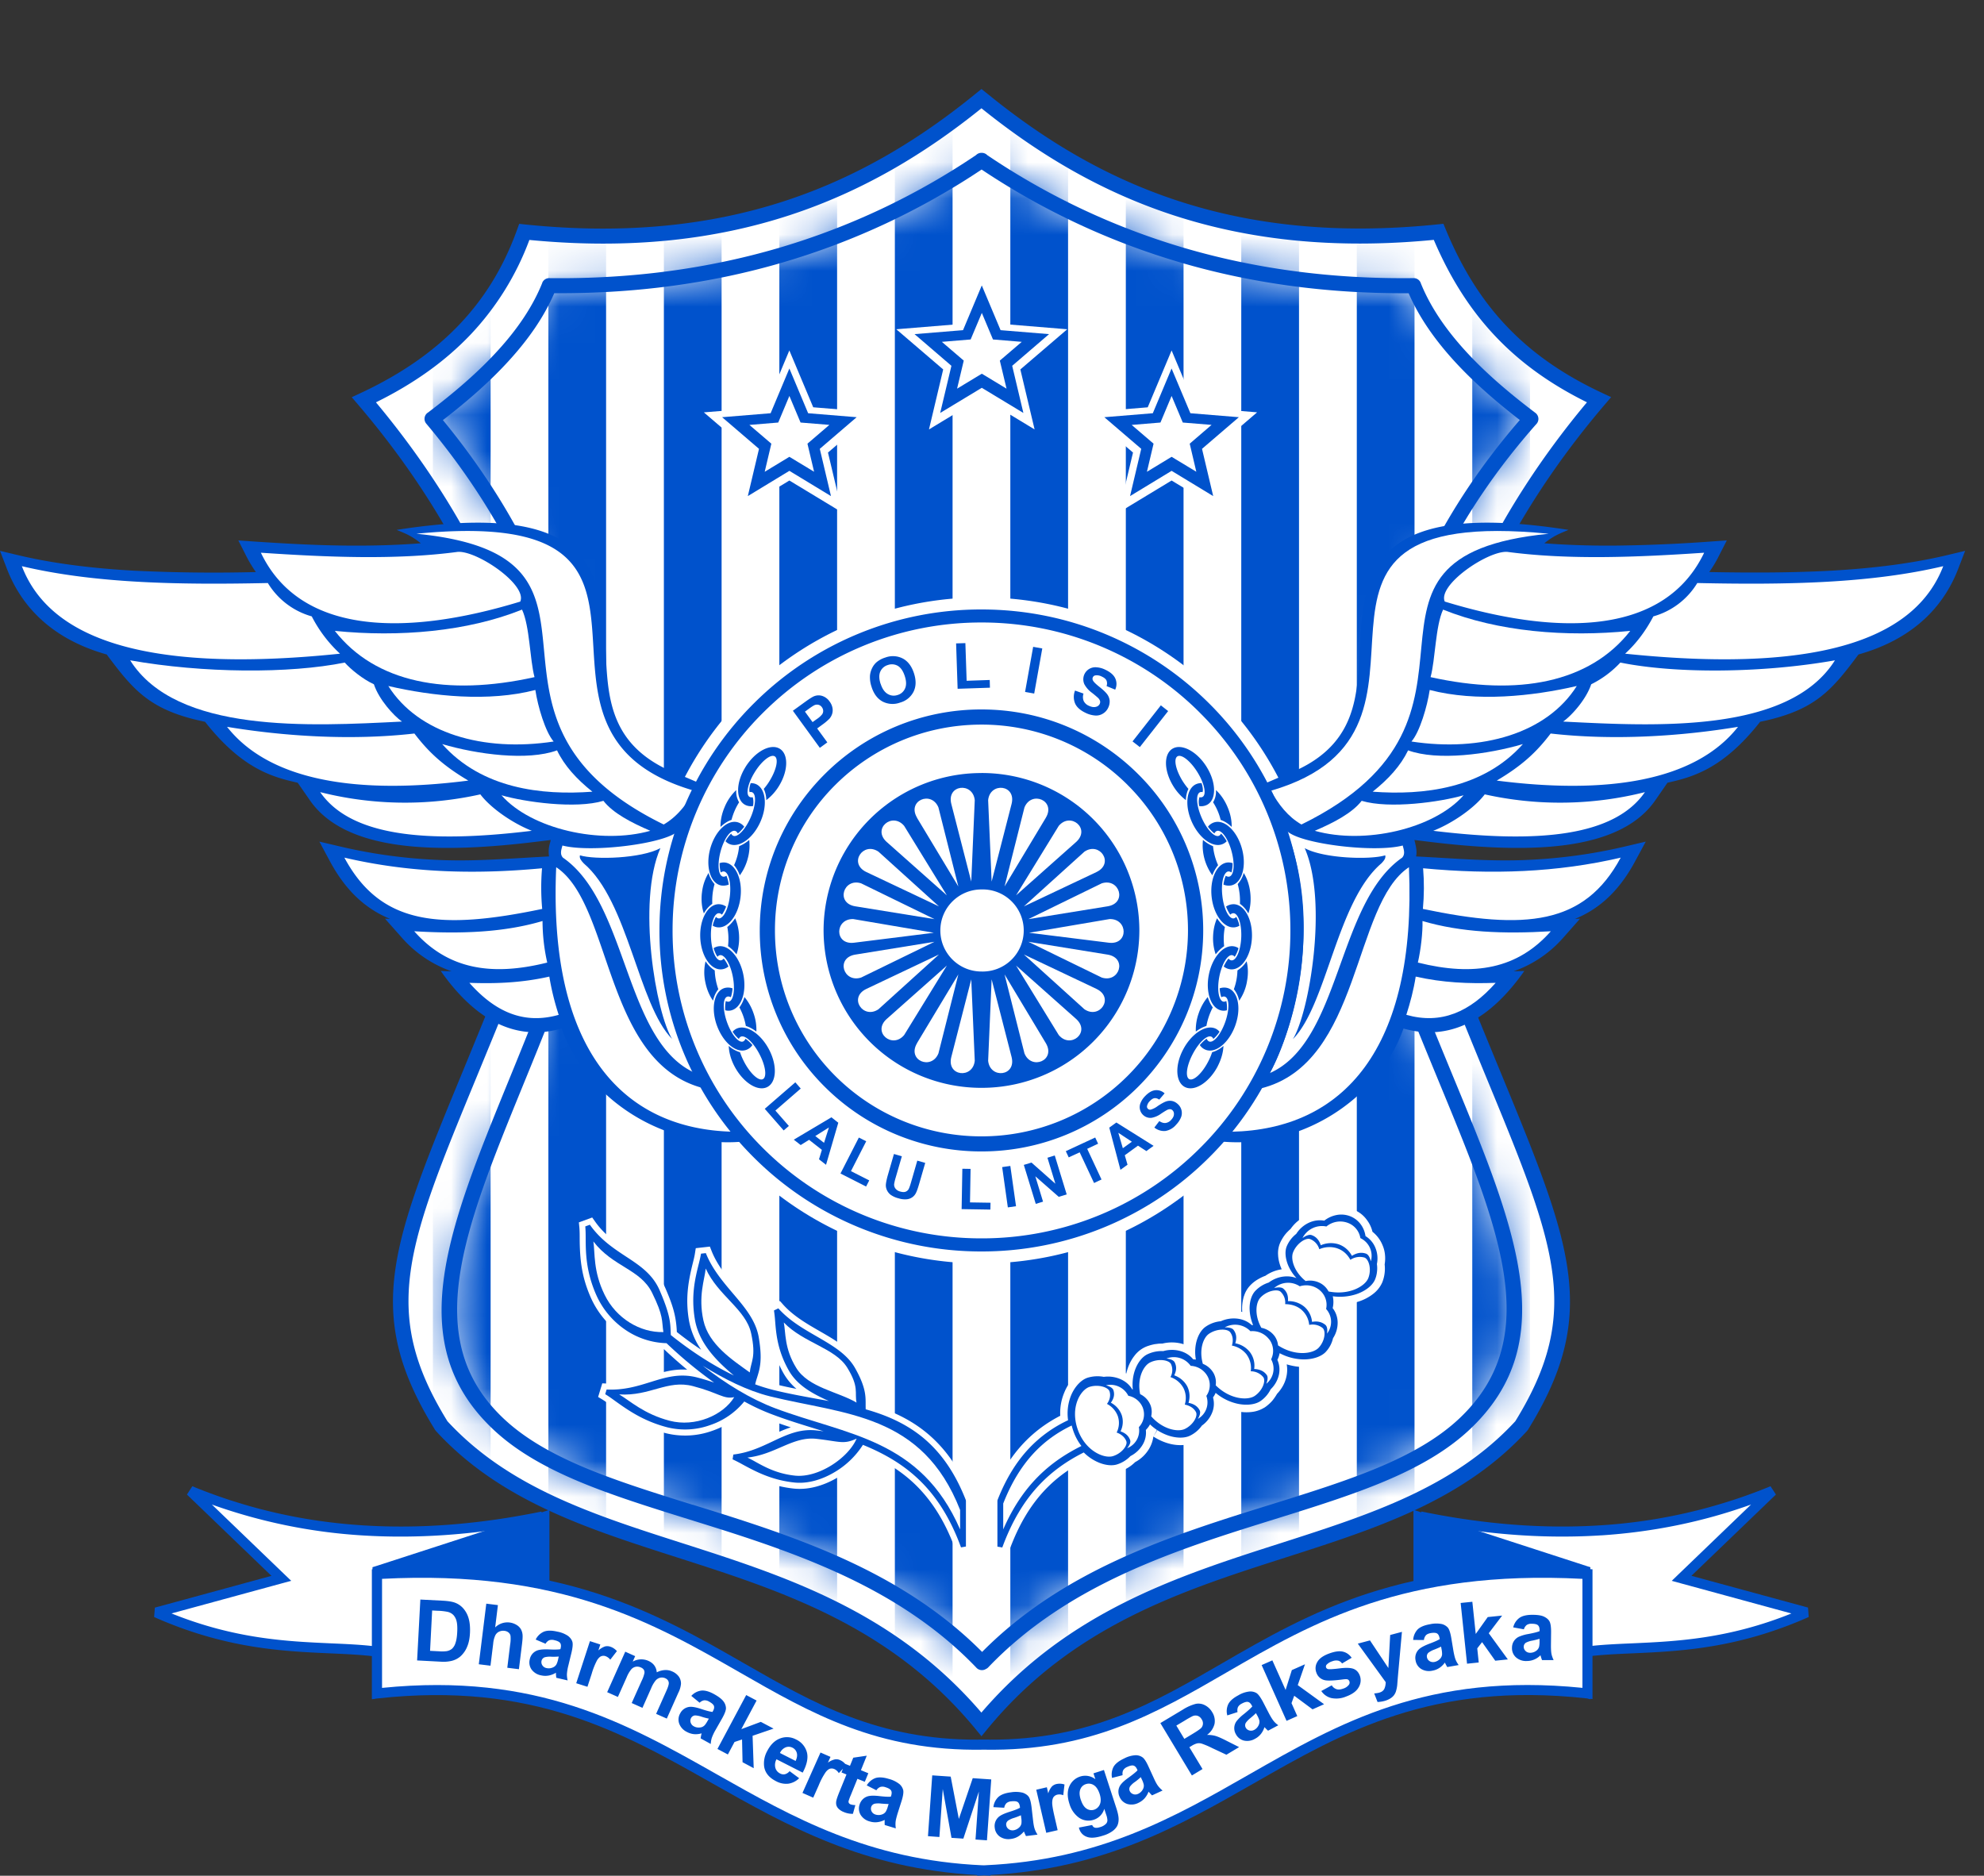 <svg xmlns="http://www.w3.org/2000/svg" width="55" height="52" fill="none" class="icon"><rect width="100%" height="100%" fill="#333333" stroke="none"/><g clip-path="url(#a)"><path fill="#fff" fill-rule="evenodd" d="M27.208 2.734c3.138 2.564 6.964 4.284 12.673 3.694.882 2.135 2.198 3.605 4.447 4.654-2.365 2.77-4.366 6.344-4.724 10.281-.06.672-.987 1.354-.947 2.044.03.497 1.002.998 1.09 1.502.16.923.423 1.856.801 2.796 2.56 6.364 3.83 8.273 1.631 11.822-3.767 4.1-10.536 2.88-14.97 8.274-4.434-5.394-11.203-4.174-14.971-8.274-2.198-3.549-.93-5.459 1.63-11.822.393-.977.66-1.947.82-2.903.106-.636 2.066-.502 2.08-1.124.008-.372-1.902-1.505-1.923-1.872-.241-4.111-2.303-7.852-4.756-10.724 2.312-1.079 3.703-2.59 4.446-4.654 5.709.59 9.535-1.13 12.674-3.694h-.001Z" clip-rule="evenodd"></path><path fill="#0052CC" d="M27.34 2.572c1.55 1.266 3.27 2.325 5.305 2.992 2.037.668 4.391.947 7.214.656l.155-.016.06.145c.432 1.043.967 1.925 1.67 2.67.702.747 1.571 1.361 2.672 1.875l.248.116-.178.208c-1.252 1.467-2.403 3.163-3.254 5.017-.74 1.61-1.256 3.341-1.42 5.149-.034.37-.268.708-.503 1.05-.229.333-.46.667-.442.963.01.174.244.402.48.632.275.267.552.535.606.847.08.458.186.921.32 1.388.131.455.287.911.47 1.367.304.756.58 1.424.835 2.043 2 4.855 2.778 6.738.779 9.965l-.025.032c-1.772 1.93-4.169 2.698-6.682 3.504-2.886.924-5.928 1.9-8.28 4.762l-.162.197-.162-.197c-2.353-2.863-5.395-3.838-8.28-4.762-2.513-.806-4.91-1.574-6.682-3.504l-.024-.032c-1.999-3.227-1.223-5.11.78-9.965.254-.619.53-1.287.835-2.043a13.857 13.857 0 0 0 .807-2.86c.075-.453.655-.595 1.224-.735.429-.105.849-.208.852-.36.002-.085-.45-.44-.899-.791-.506-.398-1.007-.79-1.023-1.065-.11-1.88-.608-3.683-1.352-5.36-.862-1.945-2.053-3.715-3.355-5.24l-.178-.208.248-.116c1.13-.528 2.036-1.16 2.748-1.913.71-.75 1.23-1.619 1.59-2.623l.056-.155.163.018c2.822.29 5.177.012 7.213-.656 2.036-.668 3.756-1.726 5.306-2.992l.133-.108.133.108v-.003Zm5.174 3.39c-2.03-.665-3.753-1.709-5.306-2.96-1.554 1.251-3.277 2.294-5.306 2.96-2.05.673-4.411.962-7.227.69a7.73 7.73 0 0 1-1.623 2.616c-.695.734-1.562 1.359-2.63 1.886 1.258 1.508 2.406 3.24 3.245 5.134.763 1.719 1.273 3.57 1.386 5.507.005.084.432.42.864.758.53.415 1.065.835 1.059 1.129-.012.473-.586.614-1.171.757-.437.107-.882.215-.912.396a13.858 13.858 0 0 1-.832 2.948c-.29.721-.575 1.41-.837 2.048-1.94 4.704-2.694 6.534-.82 9.57 1.695 1.836 4.035 2.587 6.488 3.373 2.877.922 5.908 1.895 8.314 4.704 2.407-2.808 5.436-3.782 8.315-4.703 2.452-.787 4.792-1.538 6.486-3.374 1.874-3.037 1.121-4.866-.82-9.57-.262-.637-.545-1.326-.835-2.048a14.19 14.19 0 0 1-.814-2.838c-.031-.178-.259-.4-.484-.619-.294-.285-.587-.57-.607-.906-.027-.438.246-.832.517-1.224.203-.297.407-.59.43-.851.17-1.857.698-3.633 1.456-5.284.83-1.805 1.933-3.461 3.143-4.908-1.036-.512-1.871-1.12-2.556-1.849-.705-.75-1.25-1.626-1.69-2.654-2.82.273-5.183-.016-7.234-.688Z"></path><path fill="#fff" fill-rule="evenodd" d="m27.245 46.077-.023.014c-4.026-4.211-10.594-3.948-13.416-6.625-2.822-2.678-.64-6.437 1.334-11.539 1.976-5.101 1.213-11.117-3.162-16.316 1.527-1.15 2.71-2.346 3.249-3.693 4.6.057 8.566-1.164 11.982-3.467v-.005l.004.003.003-.003v.005c3.415 2.304 7.374 3.524 11.974 3.467.538 1.347 1.722 2.544 3.249 3.693-4.508 5.088-5.234 11.097-3.163 16.316 2.07 5.22 4.157 8.86 1.334 11.539-2.821 2.677-9.339 2.4-13.364 6.61h-.001Z" clip-rule="evenodd"></path><mask id="b" width="32" height="43" x="11" y="4" maskUnits="userSpaceOnUse" style="mask-type:luminance;"><path fill="#fff" d="m27.245 46.077-.023.014c-4.026-4.211-10.594-3.948-13.416-6.625-2.822-2.678-.64-6.437 1.334-11.539 1.976-5.101 1.213-11.117-3.162-16.316 1.527-1.15 2.71-2.346 3.249-3.693 4.6.057 8.566-1.164 11.982-3.467v-.005l.004.003.003-.003v.005c3.415 2.304 7.374 3.524 11.974 3.467.538 1.347 1.722 2.544 3.249 3.693-4.508 5.088-5.234 11.097-3.163 16.316 2.07 5.22 4.157 8.86 1.334 11.539-2.821 2.677-9.339 2.4-13.364 6.61h-.001Z"></path></mask><g fill="#0052CC" fill-rule="evenodd" clip-rule="evenodd" mask="url(#b)"><path d="M16.803 0h-1.601v50.536h1.6V0ZM20.004 0h-1.6v50.536h1.6V0ZM23.206 0h-1.601v50.536h1.601V0ZM26.407 0h-1.6v50.536h1.6V0ZM29.61 0h-1.602v50.536h1.601V0ZM32.81 0h-1.6v50.536h1.6V0ZM36.011 0H34.41v50.536h1.601V0ZM39.213 0h-1.6v50.536h1.6V0ZM42.415 0h-1.601v50.536h1.601V0ZM13.601 0H12v50.536h1.601V0Z"></path></g><path fill="#0052CC" d="m27.345 46.261-.015.009a.21.21 0 0 1-.27-.044c-2.223-2.32-5.254-3.263-7.977-4.11-2.171-.676-4.15-1.292-5.422-2.5-2.525-2.397-1.239-5.546.447-9.677.278-.68.566-1.39.837-2.087a14.922 14.922 0 0 0 .74-8.273c-.516-2.67-1.774-5.345-3.867-7.833a.208.208 0 0 1 .025-.294c.007-.005.012-.01.019-.013.75-.567 1.416-1.142 1.956-1.74.538-.592.955-1.209 1.215-1.857l.194.077-.196-.078a.21.21 0 0 1 .217-.13c2.27.026 4.385-.263 6.355-.842a19.668 19.668 0 0 0 5.455-2.57.21.21 0 0 1 .151-.062h.006c.055 0 .111.02.152.063a19.654 19.654 0 0 0 5.45 2.57c1.974.58 4.093.868 6.37.84a.207.207 0 0 1 .203.149c.26.642.676 1.252 1.208 1.84.542.6 1.211 1.178 1.966 1.747a.209.209 0 0 1 .019.318c-2.147 2.426-3.421 5.062-3.936 7.718-.551 2.842-.231 5.71.824 8.37.282.71.542 1.337.79 1.94 1.767 4.276 3.055 7.396.494 9.826-1.273 1.207-3.241 1.82-5.4 2.493-2.713.845-5.734 1.786-7.958 4.112a.23.23 0 0 1-.052.04v-.002Zm-8.137-4.545c2.716.845 5.736 1.785 8.018 4.08 2.283-2.305 5.293-3.242 8.003-4.086 2.11-.657 4.035-1.256 5.236-2.395 2.355-2.235 1.112-5.241-.592-9.364-.264-.642-.54-1.31-.793-1.946-1.083-2.732-1.411-5.68-.846-8.601.518-2.671 1.783-5.319 3.898-7.76-.699-.54-1.323-1.09-1.844-1.665-.534-.59-.957-1.202-1.238-1.85-2.267.014-4.382-.279-6.351-.859a20.088 20.088 0 0 1-5.487-2.57 20.092 20.092 0 0 1-5.492 2.57c-1.971.58-4.086.873-6.355.858-.28.649-.704 1.262-1.238 1.85-.521.577-1.148 1.129-1.849 1.668 2.058 2.498 3.3 5.178 3.82 7.855a15.337 15.337 0 0 1-.763 8.502c-.29.75-.57 1.434-.84 2.094-1.624 3.981-2.863 7.018-.545 9.219 1.2 1.14 3.135 1.741 5.257 2.402v-.002ZM39.39 7.858a.162.162 0 0 1 .009.057l-.009-.057Z"></path><path fill="#fff" d="m31.683 39.41.01-.014a.192.192 0 0 1 .036-.053.211.211 0 0 1 .298-.006l-.147.15.147-.15a1.168 1.168 0 0 0 .436.267.85.85 0 0 0 .256.044.429.429 0 0 0 .175-.031c.02-.01.041-.02.061-.034.005-.004.009-.008.014-.01l.116.175-.115-.175a.713.713 0 0 0 .168-.16.233.233 0 0 1 .059-.062.611.611 0 0 0 .21-.258c.019-.049.031-.1.035-.15a.418.418 0 0 0-.013-.137.21.21 0 0 1 .028-.185c.007-.008.011-.016.018-.026l.005-.008a.714.714 0 0 1 .013-.021l.003-.01h.001v-.003h.001l.004-.01.003-.003a.21.21 0 0 1 .33-.087l-.135.16.135-.159c.084.07.17.125.255.166.093.046.186.076.275.095.1.02.194.023.278.013a.431.431 0 0 0 .168-.05l.011-.008a.748.748 0 0 0 .13-.114.953.953 0 0 0 .048-.063.365.365 0 0 0 .032-.057.216.216 0 0 1 .049-.07l.146.149-.145-.15a.648.648 0 0 0 .108-.141.519.519 0 0 0 .067-.304.446.446 0 0 0-.032-.123.209.209 0 0 1-.002-.19l.015-.03c0-.005.004-.01.004-.016l.008.003-.007-.003a.381.381 0 0 0 .012-.035l.003-.012.003-.01.003-.01.004-.016a.21.21 0 0 1 .305-.149 1.224 1.224 0 0 0 .548.148.93.93 0 0 0 .3-.04.413.413 0 0 0 .178-.099.83.83 0 0 0 .052-.064c.015-.02.028-.043.042-.067l.008-.016a.517.517 0 0 0 .028-.062l.019-.06a.214.214 0 0 1 .03-.083h.002a.642.642 0 0 0 .073-.16.527.527 0 0 0-.006-.308.394.394 0 0 0-.057-.11.212.212 0 0 1-.05-.188h.001a.833.833 0 0 0 .011-.075c.003-.023.003-.043.003-.064l-.002-.012h.007-.007c0-.01 0-.02-.002-.03l-.003-.011c-.002-.011-.003-.024-.007-.036a.21.21 0 0 1 .231-.261c.102.013.199.015.29.006.097-.007.187-.027.27-.055a.91.91 0 0 0 .266-.139.393.393 0 0 0 .153-.226.56.56 0 0 0 .015-.084.627.627 0 0 0 0-.14.189.189 0 0 1-.001-.089.56.56 0 0 0-.03-.335.476.476 0 0 0-.175-.213.212.212 0 0 1-.113-.157l.208-.03-.208.03a.533.533 0 0 0-.095-.233.439.439 0 0 0-.207-.156.466.466 0 0 0-.264-.02.592.592 0 0 0-.227.104.21.21 0 0 1-.18.052.498.498 0 0 0-.301.04.614.614 0 0 0-.258.226.228.228 0 0 1-.053.06l-.129-.166.128.165a.567.567 0 0 0-.113.114c-.015.019-.028.04-.042.06l-.005.011c-.012.019-.022.04-.032.062l-.005.012a.35.35 0 0 0-.017.142l.002.008a.7.7 0 0 0 .055.22.967.967 0 0 0 .182.281c.059.057.081.145.05.227a.211.211 0 0 1-.272.119.453.453 0 0 0-.111-.03.598.598 0 0 0-.297.036.687.687 0 0 0-.147.078.207.207 0 0 1-.076.043.672.672 0 0 0-.291.186.345.345 0 0 0-.057.105c0 .004-.002.008-.004.014a.684.684 0 0 0-.031.209.994.994 0 0 0 .076.373.21.21 0 0 1-.174.3h-.006l-.008.001h-.011a.206.206 0 0 1-.168-.053l.125-.134-.124.133a.46.46 0 0 0-.121-.08.602.602 0 0 0-.33-.041.63.63 0 0 0-.167.048.216.216 0 0 1-.078.022l-.019-.209.019.208a.695.695 0 0 0-.319.114.35.35 0 0 0-.097.112.839.839 0 0 0-.102.39.991.991 0 0 0 .012.194.21.21 0 0 1-.233.254h.001l-.027-.004h-.019a.209.209 0 0 1-.163-.08.452.452 0 0 0-.108-.096.55.55 0 0 0-.32-.09.684.684 0 0 0-.175.024.212.212 0 0 1-.078.01.618.618 0 0 0-.155.009l-.011.003-.038-.206.038.205a.673.673 0 0 0-.167.055.393.393 0 0 0-.127.11.722.722 0 0 0-.113.215 1.001 1.001 0 0 0-.053.428.21.21 0 0 1-.248.242.21.21 0 0 1-.156-.105.437.437 0 0 0-.09-.11.554.554 0 0 0-.29-.13l-.011-.003a.652.652 0 0 0-.172-.003.22.22 0 0 1-.085 0 .555.555 0 0 0-.08-.013l-.072-.002h-.013l-.009-.208.008.208a.538.538 0 0 0-.089.01.583.583 0 0 0-.072.016l-.012.004a.426.426 0 0 0-.17.116.814.814 0 0 0-.16.249 1.007 1.007 0 0 0-.072.28 1.2 1.2 0 0 0 0 .291.21.21 0 0 1-.116.233l-.09-.19.09.19a3.316 3.316 0 0 0-1.467 1.322c-.136.219-.26.469-.373.752v.554c.063-.128.129-.25.198-.365.175-.294.366-.549.57-.771.199-.215.411-.4.634-.56.212-.154.438-.288.671-.405a.214.214 0 0 1 .261.028c.05.052.104.096.158.132l.014.009c.064.043.126.075.187.099.07.029.14.045.203.051a.38.38 0 0 0 .228-.04.885.885 0 0 0 .078-.043l.068-.048.05-.045a.203.203 0 0 1 .065-.052l.096.186-.096-.185a.62.62 0 0 0 .249-.227l.005-.011a.448.448 0 0 0 .061-.27.216.216 0 0 1 .056-.176l.004.004-.003-.004.018-.019.008-.01.027-.033.012-.018.004-.008-.004.005Zm.29.417a.897.897 0 0 1-.11.324.997.997 0 0 1-.396.384 1.049 1.049 0 0 1-.442.263.788.788 0 0 1-.31.026c-.1-.01-.21-.035-.319-.078a1.453 1.453 0 0 1-.263-.14l.116-.172-.117.173a1.828 1.828 0 0 1-.12-.088 4.464 4.464 0 0 0-.504.315c-.2.144-.39.31-.57.504-.185.2-.359.431-.518.7-.161.27-.306.58-.436.932l-.197-.07.198.071a.211.211 0 0 1-.242.133l-.127-.022a.208.208 0 0 1-.174-.21v-1.264c0-.017.002-.035.007-.052l.002-.011a.192.192 0 0 1 .016-.05c.123-.31.26-.585.41-.83.154-.25.321-.467.499-.656.173-.183.356-.34.549-.477.15-.106.306-.2.467-.283a1.469 1.469 0 0 1 .116-.654c.061-.15.146-.275.24-.373a.853.853 0 0 1 .348-.23l.017-.004a1.07 1.07 0 0 1 .263-.042c.006-.002.012-.002.018-.002a1.18 1.18 0 0 1 .215.015 1.145 1.145 0 0 1 .282.008c.094.015.185.042.27.08l.061.032c.013-.056.029-.11.046-.16.045-.128.108-.241.18-.332a.782.782 0 0 1 .407-.283c.044-.015.09-.026.137-.036l.012-.003.121-.015c.034-.002.066-.002.098-.002a1.096 1.096 0 0 1 .56.009.982.982 0 0 1 .151.057 1.114 1.114 0 0 1 .153-.464.773.773 0 0 1 .346-.313 1.02 1.02 0 0 1 .262-.092 1.51 1.51 0 0 1 .096-.016l-1.818 3.4v-.002Zm2.073-3.471a1.052 1.052 0 0 1 .391.015 1.192 1.192 0 0 1 .047-.438l.007-.017a.726.726 0 0 1 .154-.266l.154.142-.154-.143a.946.946 0 0 1 .22-.178 1.4 1.4 0 0 1 .12-.064.835.835 0 0 1 .093-.038 1.04 1.04 0 0 1 .452-.18l-.008-.022c-.052-.12-.081-.24-.09-.35v-.012a.734.734 0 0 1 .046-.328l.006-.014a.952.952 0 0 1 .056-.11l.034.019-.035-.02.01-.014a.965.965 0 0 1 .16-.205 1.14 1.14 0 0 1 .069-.064 1.036 1.036 0 0 1 .695-.437c.062-.008.124-.01.187-.007a.84.84 0 0 1 .123-.068.893.893 0 0 1 .218-.073.91.91 0 0 1 .715.156c.067.051.127.111.176.18a.874.874 0 0 1 .155.328.9.9 0 0 1 .275.362c.04.09.065.186.073.284.008.084.005.172-.01.259a1.03 1.03 0 0 1-.067.5.82.82 0 0 1-.256.321 1.293 1.293 0 0 1-.392.206 1.59 1.59 0 0 1-.493.082v.019c-.003.013-.004.027-.005.04a.918.918 0 0 1 .087.724c-.024.083-.06.164-.104.24a1.134 1.134 0 0 1-.082.212l-.008.01a1.025 1.025 0 0 1-.156.219.84.84 0 0 1-.355.21 1.344 1.344 0 0 1-.44.062 1.683 1.683 0 0 1-.374-.055c-.023-.005-.047-.013-.07-.02a.855.855 0 0 1-.007.334.944.944 0 0 1-.104.274 1.104 1.104 0 0 1-.157.21 1.46 1.46 0 0 1-.13.189.988.988 0 0 1-.1.1.978.978 0 0 1-.112.088c-.007.005-.014.008-.022.012a.839.839 0 0 1-.342.114c-.123.015-.263.01-.41-.02a1.594 1.594 0 0 1-.378-.128l-.046-.025a.94.94 0 0 1-.21.522 1.015 1.015 0 0 1-.182.177 1.133 1.133 0 0 1-.394.321.84.84 0 0 1-.357.072c-.12 0-.25-.02-.383-.064a1.516 1.516 0 0 1-.317-.146l-.044-.027 2.074-3.471h-.003Z"></path><path fill="#0052CC" d="M31.88 39.488a.544.544 0 0 1-.043.07.902.902 0 0 1-.072.085.654.654 0 0 1-.086.404.829.829 0 0 1-.341.32.875.875 0 0 1-.376.232c-.127.039-.304.026-.49-.048a1.29 1.29 0 0 1-.428-.285c-.457.23-.883.522-1.262.931-.39.421-.728.97-.997 1.704l-.135-.024v-1.268l.004-.025c.239-.609.535-1.073.872-1.431a3.55 3.55 0 0 1 1.083-.78 1.34 1.34 0 0 1 .086-.696c.11-.258.293-.433.46-.484a.942.942 0 0 1 .444-.023.864.864 0 0 1 .471.068c.134.06.246.156.317.279l.016.003c-.02-.199.006-.38.059-.533.077-.219.21-.379.349-.444a.911.911 0 0 1 .436-.086.864.864 0 0 1 .475-.002c.142.04.267.12.356.23.026 0 .05.004.074.006a1.184 1.184 0 0 1 .01-.477c.048-.202.148-.358.264-.436a.877.877 0 0 1 .418-.15.873.873 0 0 1 .47-.07c.148.02.283.08.388.178a.226.226 0 0 1 .036-.003 1.23 1.23 0 0 1-.097-.463c0-.207.062-.379.156-.48a.875.875 0 0 1 .374-.234c.133-.1.29-.158.444-.169a.74.74 0 0 1 .326.046 1.249 1.249 0 0 1-.229-.35c-.085-.204-.096-.398-.042-.53a.856.856 0 0 1 .264-.346.827.827 0 0 1 .352-.31.722.722 0 0 1 .425-.057.788.788 0 0 1 .33-.154.684.684 0 0 1 .379.028.66.66 0 0 1 .301.227c.07.094.116.207.133.327a.67.67 0 0 1 .272.319.773.773 0 0 1 .044.456.78.78 0 0 1 .003.21.76.76 0 0 1-.054.217c-.063.155-.252.319-.522.409a1.458 1.458 0 0 1-.65.057.726.726 0 0 1-.003.329.66.66 0 0 1 .138.391.784.784 0 0 1-.128.443.83.83 0 0 1-.204.382c-.116.123-.353.212-.636.205a1.462 1.462 0 0 1-.64-.172.72.72 0 0 1-.063.186c.059.128.072.272.043.411a.8.8 0 0 1-.229.404.858.858 0 0 1-.286.329c-.133.089-.36.126-.616.075a1.407 1.407 0 0 1-.623-.305.63.63 0 0 1-.073.127.652.652 0 0 1-.028.43.805.805 0 0 1-.28.35.872.872 0 0 1-.336.283c-.139.066-.356.071-.587-.004a1.38 1.38 0 0 1-.518-.314l.002.002Z"></path><path fill="#fff" fill-rule="evenodd" d="M19.053 37.974a12.896 12.896 0 0 1-.645-.57 2.304 2.304 0 0 1-1.18-.407 2.449 2.449 0 0 1-.863-1.054c-.239-.555-.292-1.02-.295-1.612 0-.104 0-.21-.01-.315l-.013-.128.37-.136.075.106c.256.367.578.59.946.831.427.281.797.533 1.007 1.021.187.433.3.748.318 1.217.218.172.442.337.675.492a2.065 2.065 0 0 1-.34-.82c-.095-.573-.032-1.02.106-1.574.024-.097.05-.196.064-.296l.02-.126.391-.044.047.12c.16.405.439.736.719 1.065.332.392.672.789.758 1.31.075.446.084.749-.05 1.178l-.013.04.083.026c.091.029.183.056.276.078.192.048.386.09.58.127a1.623 1.623 0 0 1-.359-.432c-.27-.482-.353-.895-.396-1.433-.008-.092-.015-.188-.03-.278l-.023-.125.35-.168.084.095c.283.317.654.532 1.019.742.427.246.884.505 1.133.949.215.38.313.652.31 1.086v.006c.546.165 1.052.397 1.5.76.593.481.986 1.114 1.263 1.817l.005.015.012.056v1.423l-.414.073-.048-.132c-.252-.69-.609-1.326-1.147-1.834-.399-.376-.855-.643-1.352-.857-.21.293-.502.544-.811.72-.352.2-.768.326-1.176.281-.566-.062-.988-.248-1.48-.513-.09-.049-.183-.1-.277-.142l-.117-.052.058-.386.128-.015c.376-.043.69-.185 1.029-.346.2-.093.388-.181.582-.243a13.428 13.428 0 0 1-.564-.197 5.863 5.863 0 0 1-.425-.18c-.087-.041-.173-.082-.258-.127a2.288 2.288 0 0 1-.924.598 2.217 2.217 0 0 1-1.29.069c-.589-.152-1.01-.404-1.495-.75-.09-.064-.18-.13-.273-.188l-.112-.067.115-.378.131.006c.42.02.763-.077 1.156-.2.376-.116.704-.212 1.071-.184v.002Z" clip-rule="evenodd"></path><path fill="#0052CC" d="M23.92 40.058a2.345 2.345 0 0 1-.83.781c-.337.191-.718.3-1.074.26-.63-.067-1.079-.31-1.419-.494a4.355 4.355 0 0 0-.288-.148l.02-.133c.421-.049.762-.209 1.081-.36.394-.186.758-.359 1.22-.309.073.008.14.016.203.025l-.24-.075c-.39-.12-.785-.242-1.177-.39a5.743 5.743 0 0 1-.783-.362 2.072 2.072 0 0 1-.939.652 2.048 2.048 0 0 1-1.192.065c-.668-.172-1.106-.486-1.439-.724-.104-.075-.197-.143-.286-.195l.04-.13c.476.024.858-.095 1.214-.206.424-.132.813-.252 1.295-.128.186.049.34.097.472.143a12.001 12.001 0 0 1-1.321-1.093 2.123 2.123 0 0 1-1.154-.38 2.294 2.294 0 0 1-.805-.983c-.275-.637-.28-1.153-.282-1.546 0-.122-.002-.232-.011-.328l.127-.047c.29.412.653.652.991.875.391.256.75.493.945.947.286.662.295.889.305 1.158l.003.078c.343.275.716.54 1.106.774.21.126.424.243.642.347-.486-.406-.973-.902-1.082-1.562-.109-.653.011-1.136.102-1.504.029-.114.054-.219.069-.311l.134-.015c.173.436.468.784.747 1.113.332.39.642.756.721 1.227.105.625.028.866-.045 1.102-.02.062-.04.126-.055.196a5.024 5.024 0 0 0 .521.16c.39.096.782.167 1.168.238.12.022.238.042.356.065-.445-.198-.88-.43-1.116-.852-.31-.55-.348-1.013-.376-1.365a3.746 3.746 0 0 0-.032-.294l.121-.059c.301.339.691.563 1.06.776.437.253.848.49 1.07.885.293.52.291.77.29 1.005 0 .044 0 .087.002.133.564.159 1.093.386 1.562.764.48.39.895.941 1.211 1.747l.005.025v1.268l-.136.024c-.31-.852-.717-1.454-1.19-1.9-.456-.43-.976-.717-1.53-.943l-.001.003Z"></path><path fill="#fff" fill-rule="evenodd" d="M18.389 36.929c-.64.018-1.304-.374-1.627-1.032-.323-.658-.263-1.156-.313-1.481.542.708 1.306.766 1.629 1.425.323.657.262.763.312 1.088h-.001ZM20.784 38.047c-.483-.347-1.14-.775-1.285-1.444-.146-.669.033-1.124.065-1.436.34.752 1.113 1.128 1.259 1.796.145.669-.006.773-.038 1.084ZM20.353 38.734c-.3.496-1.079.84-1.79.653-.711-.185-1.101-.555-1.398-.73.86.054 1.335-.416 2.045-.23.712.185.845.37 1.143.306v.001ZM23.744 38.883c-.513-.302-1.336-.415-1.67-.96-.336-.543-.289-.982-.346-1.26.552.57 1.423.707 1.759 1.252.335.544.201.69.258.968ZM26.616 42.4v-.539c-1.05-2.68-3.196-2.64-5.269-3.15-.639-.159-1.274-.485-1.865-.848.632.494 1.32.919 2.012 1.18 1.98.743 4.026.84 5.122 3.357Z" clip-rule="evenodd"></path><path fill="#fff" fill-rule="evenodd" d="M23.747 39.882c-.23.538-1.062 1.098-1.715 1.026-.653-.07-1.032-.374-1.313-.5.777-.084 1.256-.59 1.909-.52.653.072.754.165 1.12-.007ZM27.811 42.4c.535-1.23 1.297-1.881 2.168-2.313a1.454 1.454 0 0 1-.232-.44 1.786 1.786 0 0 1-.038-.128c-.777.374-1.44.996-1.898 2.163v.718ZM31.688 39.049a.509.509 0 0 1-.117.515.522.522 0 0 1-.325.584c.07-.083.103-.165.084-.221-.042-.127-.137-.2-.267-.246a.593.593 0 0 0 .034-.448.626.626 0 0 0-.302-.346c.08-.109.112-.223.07-.35-.02-.056-.098-.104-.206-.132a.553.553 0 0 1 .62.29.539.539 0 0 1 .41.353l-.002.001ZM36.081 36.312a.629.629 0 0 1 .212.418.446.446 0 0 1 .372.086c.094.08.069.357-.11.548-.16.17-.652.242-1.125-.066a.524.524 0 0 0-.1-.263.599.599 0 0 0-.364-.225c-.194-.35-.156-.697-.024-.838.177-.189.463-.243.557-.163a.411.411 0 0 1 .128.346c.17 0 .331.05.456.158l-.002-.001ZM34.563 37.558a.632.632 0 0 1 .11.458.445.445 0 0 1 .348.164c.074.099-.016.368-.237.518-.197.133-.69.099-1.083-.294a.53.53 0 0 0-.054-.328.59.59 0 0 0-.302-.267c-.11-.39.01-.724.171-.833.22-.15.515-.142.588-.041.075.1.089.236.046.368a.683.683 0 0 1 .414.254h-.001ZM32.807 38.48a.612.612 0 0 1 .037.46c.14.026.255.1.31.207.058.108-.072.354-.309.468-.194.093-.618.011-.932-.352a.524.524 0 0 0-.012-.289.573.573 0 0 0-.294-.324c-.09-.439.09-.79.278-.88.236-.114.519-.065.576.043a.4.4 0 0 1-.014.364.643.643 0 0 1 .36.303Z" clip-rule="evenodd"></path><path fill="#fff" fill-rule="evenodd" d="M30.99 39.266a.586.586 0 0 1-.035.448c.13.045.23.134.27.245.037.112-.126.333-.372.409-.246.076-.776-.143-.982-.756-.207-.614.09-1.089.336-1.165.246-.075.513.012.55.124.038.112.01.24-.07.349a.628.628 0 0 1 .303.344v.002ZM36.588 35.771a.527.527 0 0 1 .174.518.527.527 0 0 1 .025.682c.019-.109.004-.198-.043-.24-.107-.09-.232-.11-.372-.085a.629.629 0 0 0-.212-.418.682.682 0 0 0-.456-.157c.011-.137-.02-.254-.128-.346-.046-.04-.142-.045-.254-.017a.585.585 0 0 1 .71-.048.586.586 0 0 1 .556.11v.001ZM35.188 37.134a.527.527 0 0 1 .05.55.534.534 0 0 1-.135.678c.044-.104.05-.196.012-.245-.082-.113-.203-.158-.347-.165a.623.623 0 0 0-.111-.458.67.67 0 0 0-.413-.254c.042-.133.038-.257-.046-.37-.036-.05-.128-.075-.246-.071a.59.59 0 0 1 .712.106.58.58 0 0 1 .522.23h.002ZM33.478 38.159a.518.518 0 0 1-.036.539.526.526 0 0 1-.235.637c.058-.094.078-.183.05-.236-.062-.121-.171-.182-.31-.208a.611.611 0 0 0-.036-.46.651.651 0 0 0-.36-.303c.061-.123.074-.242.012-.363-.028-.053-.113-.091-.227-.103a.572.572 0 0 1 .672.203.56.56 0 0 1 .47.295v-.001ZM37.07 34.608c.162.054.286.17.365.318a.469.469 0 0 1 .39-.063c.12.043.204.319.107.569-.087.225-.53.485-1.102.371a.56.56 0 0 0-.2-.214.607.607 0 0 0-.435-.075c-.324-.26-.42-.608-.35-.792.098-.251.35-.413.471-.372a.423.423 0 0 1 .257.282.702.702 0 0 1 .497-.025Z" clip-rule="evenodd"></path><path fill="#fff" fill-rule="evenodd" d="M37.346 33.895a.543.543 0 0 1 .366.429.543.543 0 0 1 .29.643c-.026-.112-.074-.192-.135-.213-.138-.047-.266-.016-.39.062a.655.655 0 0 0-.364-.319.705.705 0 0 0-.499.025c-.043-.134-.119-.235-.256-.282-.061-.02-.154.012-.25.082a.604.604 0 0 1 .662-.32.6.6 0 0 1 .576-.107ZM27.208 16.562c5.115 0 9.26 4.133 9.26 9.232 0 5.1-4.145 9.232-9.26 9.232s-9.262-4.133-9.262-9.232c0-5.099 4.146-9.232 9.262-9.232Z" clip-rule="evenodd"></path><path fill="#0052CC" fill-rule="evenodd" d="M33.752 31.635c2.223.262 4.43-1.102 5.155-3.121 1.464.415 2.557-.469 3.35-1.596l-.298.009a3.27 3.27 0 0 0 1.4-.957l.444-.503-.143.008c.694-.283 1.238-.795 1.67-1.6l.293-.543-.601.141c-.867.203-1.73.32-2.61.363-1.09.055-2.08-.04-3.156-.093.031-.139-.003-.274-.028-.38v-.006l-.019-.07.436.053c1.5.183 2.808.228 3.856.073 1.097-.164 1.918-.549 2.387-1.226l.337-.487c.688-.156 1.534-.374 2.569-1.69 1.517-.312 1.976-.861 2.726-1.866 1.271-.357 2.28-1.11 2.767-2.38l.19-.493-.515.123c-.984.232-2.04.36-3.163.425-1.083.06-2.224.062-3.416.04.096-.136.186-.283.264-.44l.223-.437-.49.034a42.34 42.34 0 0 1-2.638.11c-.627.004-1.3-.015-1.93-.065.271-.221.46-.282.67-.371-5.384-.842-5.67 1.117-5.783 3.162-.077 1.382-.012 2.886-2.135 3.655l-.53.227c1.206 2.391 1.678 7.281-1.28 9.902h-.002Z" clip-rule="evenodd"></path><path fill="#fff" fill-rule="evenodd" d="M35.194 29.752c.463-.767 1.581-3.845.47-6.73.307.364 2.42.629 3.222.418.026.105.078.235-.016.337-1.816 1.26-1.695 5.107-3.675 5.975h-.001ZM45.833 17.088a2.08 2.08 0 0 0 1.219-.925c2.523.055 4.82.005 6.818-.467-.7 1.82-3.021 3.027-8.819 2.426.291-.267.556-.602.782-1.033v-.001Z" clip-rule="evenodd"></path><path fill="#fff" fill-rule="evenodd" d="M50.869 18.306c-2.024.358-4.417.373-5.95.062a2.793 2.793 0 0 1-.808.602c-.14.422-.546.871-.778 1.034 2.549.128 6.254.338 7.536-1.7v.002Z" clip-rule="evenodd"></path><path fill="#fff" fill-rule="evenodd" d="M41.492 21.64c.698-.413 1.102-.786 1.495-1.305 1.752.2 3.614.076 5.194-.185-1.193 1.516-3.651 1.879-6.689 1.49ZM39.732 23.032c.535-.21 1.141-.632 1.428-1.01a9.598 9.598 0 0 0 4.44-.062c-.841 1.216-2.917 1.431-5.868 1.072ZM40.054 16.678c3.226.984 6.108.905 7.188-1.355-1.815.122-3.734.207-5.46-.024-.54-.033-1.934.919-1.73 1.379h.002Z" clip-rule="evenodd"></path><path fill="#fff" fill-rule="evenodd" d="M45.192 17.49c-1.778.18-3.673.019-5.187-.59-.214.463-.214 1.383-.347 1.872 2.437.54 4.415.15 5.534-1.28v-.001Z" clip-rule="evenodd"></path><path fill="#fff" fill-rule="evenodd" d="M39.128 20.557c.231-.267.439-.977.506-1.429 1.3.338 2.843.175 4.077-.11-.827 1.312-2.63 1.836-4.583 1.539ZM38.053 21.948c.44-.352.774-.717.982-1.146.817.298 2.21.112 3.183-.174-1.103 1.24-2.761 1.424-4.165 1.32ZM36.448 23.032c.526-.225 1.036-.491 1.3-.831.77.232 2.185.032 2.826-.154-.82.934-2.745 1.375-4.126.985Z" clip-rule="evenodd"></path><path fill="#fff" fill-rule="evenodd" d="M36.079 22.858c-.378-.219-.635-.555-.847-.937 5.793-1.68-.814-7.964 7.701-7.124-6.394.628-.735 5.063-6.854 8.06ZM39.445 25.198c.035-.376.037-.752.006-1.127 1.914.18 3.713.117 5.478-.295-1.005 1.871-2.651 2.014-5.484 1.422ZM39.306 26.684c.082-.356.137-.84.128-1.151 1.064.315 2.248.363 3.558.284-.92 1.041-2.116 1.26-3.686.868ZM38.986 28.134c.108-.338.202-.688.26-1.06.754.17 1.465.2 2.217.173-.716.81-1.513 1.16-2.477.887ZM39.058 24.042c.221 5.058-1.842 7.268-4.916 7.333.174-.242.511-.664.83-1.206 2.766-.704 2.521-5.093 4.086-6.127Z" clip-rule="evenodd"></path><path fill="#0052CC" fill-rule="evenodd" d="M35.841 28.807c.447-.71.983-3.792.328-5.294.527.288 1.818.327 2.232.199.02.081-.032.143-.105.222-1.24 1.055-1.51 3.918-2.454 4.873ZM20.724 31.635c-2.223.262-4.43-1.102-5.155-3.121-1.464.415-2.557-.469-3.351-1.596l.3.009a3.272 3.272 0 0 1-1.4-.957l-.446-.503.143.008c-.692-.283-1.238-.795-1.67-1.6l-.291-.543.601.141c.869.203 1.73.32 2.609.363 1.092.055 2.08-.04 3.157-.093a.818.818 0 0 1 .028-.38l.002-.006.017-.07-.436.053c-1.498.183-2.807.228-3.854.073-1.097-.164-1.917-.549-2.387-1.226l-.338-.487c-.687-.156-1.533-.374-2.569-1.69-1.516-.312-1.976-.861-2.726-1.866-1.271-.357-2.28-1.11-2.768-2.38L0 15.271l.515.123c.983.232 2.04.36 3.162.425a45.95 45.95 0 0 0 3.417.04 3.55 3.55 0 0 1-.265-.44l-.222-.437.49.034c.91.06 1.784.107 2.64.11.626.004 1.299-.015 1.928-.065-.271-.221-.458-.282-.67-.371 5.384-.842 5.67 1.117 5.784 3.162.077 1.382.012 2.886 2.135 3.655l.53.227c-1.206 2.391-1.678 7.281 1.282 9.902h-.003Z" clip-rule="evenodd"></path><path fill="#fff" fill-rule="evenodd" d="M19.282 29.752c-.463-.767-1.58-3.845-.47-6.73-.307.364-2.42.629-3.22.418-.027.105-.08.235.014.337 1.817 1.26 1.696 5.107 3.676 5.975ZM8.643 17.088a2.081 2.081 0 0 1-1.218-.925c-2.524.055-4.822.005-6.819-.467.7 1.82 3.021 3.027 8.82 2.426a3.718 3.718 0 0 1-.783-1.033v-.001Z" clip-rule="evenodd"></path><path fill="#fff" fill-rule="evenodd" d="M3.607 18.306c2.025.358 4.416.373 5.95.062.167.188.504.463.808.602.14.422.547.871.778 1.034-2.549.128-6.253.338-7.536-1.7v.002Z" clip-rule="evenodd"></path><path fill="#fff" fill-rule="evenodd" d="M12.983 21.64c-.697-.413-1.1-.786-1.495-1.305-1.753.2-3.614.076-5.194-.185 1.193 1.516 3.652 1.879 6.689 1.49ZM14.743 23.032c-.535-.21-1.142-.632-1.427-1.01a9.602 9.602 0 0 1-4.44-.062c.841 1.216 2.916 1.431 5.867 1.072ZM14.422 16.678c-3.226.984-6.11.905-7.19-1.355 1.816.122 3.735.207 5.46-.024.54-.033 1.934.919 1.73 1.379Z" clip-rule="evenodd"></path><path fill="#fff" fill-rule="evenodd" d="M9.284 17.49c1.779.18 3.672.019 5.188-.59.215.463.215 1.383.346 1.872-2.437.54-4.416.15-5.534-1.28v-.001Z" clip-rule="evenodd"></path><path fill="#fff" fill-rule="evenodd" d="M15.348 20.557c-.231-.267-.44-.977-.507-1.429-1.3.338-2.842.175-4.076-.11.826 1.312 2.63 1.836 4.583 1.539ZM16.422 21.948c-.439-.352-.774-.717-.98-1.146-.819.298-2.211.112-3.184-.174 1.103 1.24 2.761 1.424 4.164 1.32ZM18.028 23.032c-.526-.225-1.036-.491-1.3-.831-.77.232-2.185.032-2.826-.154.818.934 2.745 1.375 4.126.985Z" clip-rule="evenodd"></path><path fill="#fff" fill-rule="evenodd" d="M18.398 22.858c.377-.219.634-.555.846-.937-5.793-1.68.815-7.964-7.7-7.124 6.393.628.734 5.063 6.854 8.06ZM15.031 25.198a6.457 6.457 0 0 1-.005-1.127c-1.913.18-3.713.117-5.479-.295 1.006 1.871 2.652 2.014 5.484 1.422ZM15.17 26.684a5.292 5.292 0 0 1-.13-1.151c-1.063.315-2.247.363-3.557.284.921 1.041 2.118 1.26 3.688.868ZM15.488 28.134a7.126 7.126 0 0 1-.26-1.06c-.753.17-1.462.2-2.216.173.716.81 1.513 1.16 2.476.887ZM15.419 24.042c-.222 5.058 1.842 7.268 4.915 7.333-.175-.242-.512-.664-.829-1.206-2.766-.704-2.522-5.093-4.086-6.127Z" clip-rule="evenodd"></path><path fill="#0052CC" fill-rule="evenodd" d="M18.634 28.807c-.447-.71-.983-3.792-.327-5.294-.528.288-1.817.327-2.23.199-.02.081.031.143.104.222 1.24 1.055 1.51 3.918 2.454 4.873Z" clip-rule="evenodd"></path><path fill="#0052CC" d="M27.208 16.896c2.465 0 4.697.996 6.312 2.606a8.857 8.857 0 0 1 2.614 6.292 8.858 8.858 0 0 1-2.614 6.293 8.917 8.917 0 0 1-6.312 2.607 8.91 8.91 0 0 1-6.312-2.607 8.854 8.854 0 0 1-2.615-6.293c0-2.457.999-4.682 2.615-6.292a8.912 8.912 0 0 1 6.312-2.606Zm6.055 2.863a8.55 8.55 0 0 0-6.055-2.502 8.552 8.552 0 0 0-6.055 2.502 8.496 8.496 0 0 0-2.508 6.035 8.5 8.5 0 0 0 2.508 6.037 8.553 8.553 0 0 0 6.055 2.5 8.55 8.55 0 0 0 6.055-2.5 8.493 8.493 0 0 0 2.509-6.037 8.49 8.49 0 0 0-2.51-6.035Z"></path><path fill="#fff" fill-rule="evenodd" d="M27.208 19.878c3.278 0 5.935 2.649 5.935 5.916 0 3.268-2.657 5.917-5.935 5.917-3.278 0-5.936-2.65-5.936-5.917s2.657-5.916 5.936-5.916Z" clip-rule="evenodd"></path><path fill="#0052CC" d="M27.208 19.668c1.696 0 3.233.686 4.345 1.795a6.097 6.097 0 0 1 1.802 4.331c0 1.691-.69 3.224-1.802 4.333a6.135 6.135 0 0 1-4.345 1.794 6.137 6.137 0 0 1-4.346-1.794 6.098 6.098 0 0 1-1.8-4.333c0-1.691.687-3.223 1.8-4.331a6.133 6.133 0 0 1 4.346-1.795Zm4.048 2.09a5.719 5.719 0 0 0-4.048-1.67c-1.58 0-3.013.638-4.05 1.67a5.68 5.68 0 0 0-1.675 4.037c0 1.577.64 3.004 1.676 4.037a5.72 5.72 0 0 0 4.05 1.671 5.718 5.718 0 0 0 5.724-5.708 5.68 5.68 0 0 0-1.677-4.036Z"></path><path fill="#0052CC" fill-rule="evenodd" d="M27.208 21.43a4.37 4.37 0 0 1 4.377 4.364 4.37 4.37 0 0 1-4.377 4.364 4.371 4.371 0 0 1-4.377-4.364 4.37 4.37 0 0 1 4.377-4.363Z" clip-rule="evenodd"></path><path fill="#fff" fill-rule="evenodd" d="M27.208 24.658a1.138 1.138 0 1 1 0 2.275c-.63 0-1.14-.51-1.14-1.138 0-.627.51-1.137 1.14-1.137Z" clip-rule="evenodd"></path><path fill="#0052CC" fill-rule="evenodd" d="M34.007 23.322a.328.328 0 0 1-.119.08c-.274.11-.658-.176-.857-.636-.198-.46-.136-.923.14-1.032a.342.342 0 0 1 .138-.023c.035.104.047.194.028.25a.106.106 0 0 0-.069.002c-.123.049-.105.36.038.693.143.333.36.564.484.515a.116.116 0 0 0 .058-.062c.053.05.107.122.158.212v.001ZM34.028 22.37c.085.193.12.387.116.555a.838.838 0 0 0-.305-.196 1.619 1.619 0 0 0-.21-.487.575.575 0 0 0 .079-.339c.125.115.24.276.32.466v.001Z" clip-rule="evenodd"></path><path fill="#0052CC" fill-rule="evenodd" d="M33.608 24.265a1.42 1.42 0 0 1-.26-.98c.091.078.187.137.28.173a1.65 1.65 0 0 0 .14.527.954.954 0 0 0-.16.282v-.002ZM34.432 23.538c.128.483-.002.934-.289 1.006a.383.383 0 0 1-.226-.02.935.935 0 0 1 .063-.246c.034.022.067.032.098.024.129-.032.159-.342.066-.691-.092-.35-.273-.608-.402-.577-.032.008-.058.033-.077.072a1.032 1.032 0 0 1-.178-.187.347.347 0 0 1 .192-.126c.286-.071.626.264.753.745Z" clip-rule="evenodd"></path><path fill="#0052CC" fill-rule="evenodd" d="M34.36 25.663a.333.333 0 0 1-.135.045c-.295.032-.581-.346-.636-.841-.055-.494.14-.923.435-.956.05-.004.097.001.145.018.001.103-.01.191-.032.26a.123.123 0 0 0-.085-.03c-.132.015-.208.317-.166.677.039.358.179.638.31.625a.12.12 0 0 0 .075-.043.906.906 0 0 1 .088.245ZM34.66 24.753c.023.21.003.41-.054.57a.78.78 0 0 0-.233-.267 1.706 1.706 0 0 0-.062-.547.746.746 0 0 0 .167-.308c.093.146.158.337.182.552Z" clip-rule="evenodd"></path><path fill="#0052CC" fill-rule="evenodd" d="M33.701 26.458a1.372 1.372 0 0 1-.072-.503c.007-.185.046-.356.109-.498.065.098.139.18.218.242a1.728 1.728 0 0 0-.02.531 1.06 1.06 0 0 0-.236.229l.001-.001ZM34.706 25.985c-.019.498-.275.896-.572.889a.35.35 0 0 1-.21-.08c.04-.09.086-.163.132-.22.027.032.056.05.088.05.133.004.252-.286.266-.647.013-.36-.085-.658-.217-.66-.03-.001-.06.013-.088.04a1.037 1.037 0 0 1-.116-.224.37.37 0 0 1 .213-.066c.295.008.523.421.504.918ZM33.15 28.597a1.377 1.377 0 0 1 .079-.504c.06-.178.15-.332.252-.452.034.111.081.209.139.288a1.787 1.787 0 0 0-.176.513c-.097.03-.197.084-.293.155ZM34.251 28.41c-.163.473-.526.789-.808.7a.344.344 0 0 1-.182-.138c.065-.075.13-.136.19-.176.017.041.042.068.074.079.127.039.325-.21.444-.551.118-.343.112-.655-.015-.695-.028-.008-.062-.002-.097.017a.95.95 0 0 1-.046-.246.37.37 0 0 1 .225-.008c.282.088.379.546.214 1.019l.001-.001Z" clip-rule="evenodd"></path><path fill="#0052CC" fill-rule="evenodd" d="M34.011 28.008a.324.324 0 0 1-.14.008c-.29-.05-.455-.489-.363-.978.092-.491.406-.852.697-.803.046.007.09.026.129.051a.9.9 0 0 1-.106.24.107.107 0 0 0-.069-.046c-.132-.021-.291.25-.359.605-.067.355-.014.662.117.684a.115.115 0 0 0 .078-.02.82.82 0 0 1 .016.258v.001ZM34.568 27.213a1.34 1.34 0 0 1-.216.529.738.738 0 0 0-.147-.318 1.619 1.619 0 0 0 .099-.521.812.812 0 0 0 .254-.255c.042.163.05.359.009.566v-.001ZM33.76 29.555c-.231.446-.637.71-.903.585s-.294-.591-.062-1.037c.232-.448.638-.711.904-.586.042.02.079.05.109.085a.873.873 0 0 1-.173.201.103.103 0 0 0-.054-.063c-.12-.055-.352.164-.52.488-.169.323-.208.633-.09.69.12.055.355-.164.522-.488a1.63 1.63 0 0 0 .109-.259.817.817 0 0 0 .314-.176c-.005.17-.058.368-.157.56h.002ZM33.454 21.268c.264.428.27.895.015 1.04a.358.358 0 0 1-.224.039.473.473 0 0 1 .006-.246c.034.007.063.005.087-.009.113-.064.051-.37-.14-.68-.191-.31-.44-.51-.555-.445-.115.065-.053.371.138.681.052.083.108.158.164.222a.753.753 0 0 0-.07.312 1.415 1.415 0 0 1-.35-.39c-.263-.427-.27-.895-.014-1.04.255-.144.68.087.943.515ZM20.112 23.322a.325.325 0 0 0 .118.08c.274.11.66-.176.857-.636.198-.46.135-.923-.14-1.032a.344.344 0 0 0-.137-.023c-.036.104-.047.194-.029.25a.103.103 0 0 1 .068.002c.123.049.106.36-.037.693-.143.333-.36.564-.484.515a.115.115 0 0 1-.059-.062.906.906 0 0 0-.157.212v.001ZM20.09 22.37c-.084.193-.12.387-.116.555.097-.093.2-.16.305-.196a1.732 1.732 0 0 1 .21-.487.589.589 0 0 1-.079-.339 1.383 1.383 0 0 0-.32.466v.001Z" clip-rule="evenodd"></path><path fill="#0052CC" fill-rule="evenodd" d="M20.51 24.265a1.38 1.38 0 0 0 .22-.467 1.36 1.36 0 0 0 .04-.512 1.01 1.01 0 0 1-.28.172 1.638 1.638 0 0 1-.14.527c.063.076.117.17.159.282v-.002ZM19.686 23.538c-.128.483.003.934.29 1.006.073.017.15.008.226-.02a.972.972 0 0 0-.063-.246c-.035.022-.069.032-.099.024-.129-.032-.158-.342-.066-.691.092-.35.274-.608.402-.577.032.008.058.033.077.072.058-.044.118-.109.178-.187a.346.346 0 0 0-.19-.126c-.288-.071-.627.264-.755.745Z" clip-rule="evenodd"></path><path fill="#0052CC" fill-rule="evenodd" d="M19.759 25.663c.042.025.087.04.134.045.295.032.581-.346.636-.841.056-.494-.14-.923-.434-.956a.337.337 0 0 0-.146.018c0 .103.011.191.033.26a.12.12 0 0 1 .084-.03c.132.015.208.317.168.677-.04.358-.18.638-.313.625a.118.118 0 0 1-.074-.043.872.872 0 0 0-.089.245h.001ZM19.458 24.753c-.023.21-.002.41.055.57a.782.782 0 0 1 .233-.267 1.697 1.697 0 0 1 .063-.547.76.76 0 0 1-.167-.308 1.325 1.325 0 0 0-.183.552Z" clip-rule="evenodd"></path><path fill="#0052CC" fill-rule="evenodd" d="M20.417 26.458c.051-.146.079-.319.072-.503a1.373 1.373 0 0 0-.109-.498c-.065.098-.139.18-.218.242a1.716 1.716 0 0 1 .02.531c.084.057.163.134.236.229l-.001-.001ZM19.412 25.985c.019.498.276.896.573.889a.35.35 0 0 0 .209-.08 1.003 1.003 0 0 0-.131-.22c-.027.032-.056.05-.088.05-.132.004-.253-.286-.266-.647-.013-.36.084-.658.217-.66.03-.001.06.013.088.04a.998.998 0 0 0 .115-.224.367.367 0 0 0-.212-.066c-.296.008-.524.421-.505.918ZM20.968 28.597a1.356 1.356 0 0 0-.078-.504 1.401 1.401 0 0 0-.252-.452.958.958 0 0 1-.14.288 1.688 1.688 0 0 1 .178.513c.097.03.196.084.292.155ZM19.867 28.41c.164.473.526.789.808.7a.344.344 0 0 0 .183-.138 1.011 1.011 0 0 0-.192-.176c-.017.041-.04.068-.073.079-.126.039-.326-.21-.444-.551-.118-.343-.112-.655.014-.695.03-.008.062-.002.098.017a.946.946 0 0 0 .046-.246.37.37 0 0 0-.225-.008c-.282.088-.378.546-.215 1.019v-.001Z" clip-rule="evenodd"></path><path fill="#0052CC" fill-rule="evenodd" d="M20.106 28.008a.328.328 0 0 0 .14.008c.293-.05.457-.489.364-.978-.092-.491-.405-.852-.697-.803a.34.34 0 0 0-.13.051c.03.098.066.18.107.24a.107.107 0 0 1 .07-.046c.13-.021.291.25.357.605.067.355.014.662-.116.684a.118.118 0 0 1-.08-.02.844.844 0 0 0-.015.258v.001ZM19.55 27.213c.039.207.117.39.217.529a.76.76 0 0 1 .146-.318 1.718 1.718 0 0 1-.099-.521.813.813 0 0 1-.254-.255 1.306 1.306 0 0 0-.01.566v-.001ZM20.358 29.555c.232.446.637.71.903.585s.293-.591.062-1.037c-.231-.448-.637-.711-.903-.586a.317.317 0 0 0-.11.085.896.896 0 0 0 .173.201.107.107 0 0 1 .053-.063c.12-.055.354.164.52.488.169.323.209.633.09.69-.12.055-.354-.164-.521-.488a1.718 1.718 0 0 1-.11-.259.816.816 0 0 1-.313-.176c.005.17.056.368.156.56ZM20.664 21.268c-.264.428-.27.895-.015 1.04.066.037.143.05.224.039a.486.486 0 0 0-.006-.246c-.034.007-.063.005-.087-.009-.114-.064-.051-.37.14-.68.19-.31.44-.51.555-.445.114.065.051.371-.14.681-.05.083-.106.158-.162.222a.753.753 0 0 1 .07.312 1.43 1.43 0 0 0 .35-.39c.263-.427.27-.895.014-1.04-.255-.144-.679.087-.943.515Z" clip-rule="evenodd"></path><path fill="#fff" fill-rule="evenodd" d="m26.372 22.287.553 2.153.097-2.257c-.052-.509-.786-.434-.65.104ZM25.42 22.67l1.147 1.906-.552-2.192c-.195-.473-.877-.192-.593.285h-.001ZM24.584 23.344l1.665 1.478-1.184-1.926c-.328-.393-.896.077-.482.448ZM24.016 24.175l2.014.953-1.678-1.518c-.425-.286-.838.324-.336.565ZM23.706 25.125l2.2.356-2.035-.993c-.487-.155-.713.545-.165.637ZM23.675 26.135l2.212-.276-2.234-.38c-.512-.012-.53.723.022.656ZM26.372 29.303l.553-2.153.097 2.257c-.052.51-.786.434-.65-.104ZM25.42 28.92l1.147-1.907-.552 2.191c-.195.473-.877.194-.593-.284h-.001ZM24.584 28.246l1.665-1.478-1.184 1.926c-.328.393-.896-.077-.482-.448ZM24.016 27.416l2.014-.955-1.678 1.519c-.425.286-.838-.324-.336-.564ZM23.706 26.465l2.2-.356-2.035.992c-.487.156-.713-.543-.165-.636ZM28.043 22.287l-.553 2.153-.097-2.257c.052-.509.786-.434.65.104ZM28.993 22.67l-1.145 1.906.552-2.192c.194-.473.877-.192.593.285ZM29.83 23.344l-1.663 1.478 1.183-1.926c.328-.393.895.077.48.448ZM30.398 24.175l-2.014.953 1.679-1.518c.425-.286.836.324.334.565h.001ZM30.708 25.125l-2.2.356 2.035-.993c.488-.155.714.545.165.637ZM30.74 26.135l-2.213-.276 2.233-.38c.514-.012.531.723-.02.656ZM28.043 29.303l-.553-2.153-.097 2.257c.052.51.786.434.65-.104ZM28.993 28.92l-1.145-1.907.552 2.191c.194.473.877.194.593-.284ZM29.83 28.246l-1.663-1.478 1.183 1.926c.328.393.895-.077.48-.448ZM30.398 27.416l-2.014-.955 1.679 1.519c.425.286.836-.324.334-.564h.001ZM30.708 26.465l-2.2-.356 2.035.992c.488.156.714-.543.165-.636ZM15.031 42.041c-3.4.697-6.669.564-9.753-.71l2.52 2.424-3.469.945c3.355 1.491 5.604.63 7.234 1.39 1.156-1.262 2.313-2.789 3.468-4.05v.001Z" clip-rule="evenodd"></path><path fill="#0052CC" d="M14.649 42.258c-1.57.293-3.112.403-4.62.307a15.11 15.11 0 0 1-4.155-.855l2.022 1.945.177.17-.237.064-3.081.84c1.763.71 3.21.775 4.414.829.905.039 1.677.074 2.36.365a58.594 58.594 0 0 0 1.66-1.946c.484-.584.968-1.168 1.459-1.719Zm-4.604.028c1.616.105 3.271-.034 4.96-.38l.13.23c-.57.62-1.15 1.32-1.73 2.02a54.092 54.092 0 0 1-1.739 2.027l-.07.076-.092-.043c-.655-.305-1.43-.339-2.347-.38-1.312-.058-2.905-.128-4.884-1.007l.02-.261 3.232-.881-2.343-2.254.15-.23c1.529.63 3.102.98 4.714 1.083Z"></path><path fill="#0052CC" fill-rule="evenodd" d="m15.048 41.917-4.625 1.5-.097.03V47.11l.184-.059 4.624-1.499.097-.032V41.857l-.183.06Z" clip-rule="evenodd"></path><path fill="#fff" fill-rule="evenodd" d="M39.383 42.041c3.4.697 6.669.564 9.754-.71l-2.52 2.424 3.469.945c-3.354 1.491-5.602.63-7.233 1.39-1.157-1.262-2.313-2.789-3.47-4.05v.001Z" clip-rule="evenodd"></path><path fill="#0052CC" d="M39.41 41.904c1.689.347 3.343.486 4.96.382a14.786 14.786 0 0 0 4.712-1.083l.15.23-2.343 2.253 3.232.88.02.262c-1.979.879-3.572.949-4.884 1.007-.916.041-1.692.074-2.348.38l-.092.043-.07-.075c-.587-.64-1.163-1.334-1.739-2.029-.58-.7-1.16-1.4-1.729-2.02l.13-.23h.002Zm4.978.66c-1.509.097-3.052-.013-4.622-.306.49.551.974 1.135 1.459 1.72.557.67 1.114 1.342 1.662 1.945.682-.291 1.455-.326 2.358-.365 1.206-.054 2.653-.118 4.416-.828l-3.081-.84-.236-.065.176-.17 2.022-1.945c-1.353.487-2.74.762-4.154.855Z"></path><path fill="#0052CC" fill-rule="evenodd" d="m39.368 41.917 4.623 1.5.097.03V47.11l-.182-.059-4.625-1.499-.097-.032V41.857l.184.06Z" clip-rule="evenodd"></path><path fill="#fff" fill-rule="evenodd" d="M27.229 51.852v-.004c-7.06-.32-8.848-5.774-16.78-4.902v-3.31c9.183-.533 10.342 4.837 16.809 4.73h.03c6.466.107 7.536-5.264 16.719-4.73v3.31c-7.93-.872-9.63 4.583-16.69 4.902v.004h-.089Z" clip-rule="evenodd"></path><path fill="#0052CC" d="m27.235 51.71.039.002.038-.002c3.165-.143 5.25-1.335 7.312-2.515 2.495-1.426 4.959-2.834 9.244-2.403V43.77c-4.94-.258-7.493 1.221-9.853 2.588-1.962 1.137-3.792 2.197-6.727 2.148h-.026c-2.935.05-4.783-1.011-6.765-2.148-2.383-1.366-4.964-2.846-9.906-2.588v3.023c4.287-.431 6.778.98 9.298 2.406 2.081 1.178 4.183 2.37 7.347 2.512Zm-.147.271c-3.157-.173-5.258-1.363-7.338-2.54-2.511-1.422-4.991-2.828-9.285-2.355l-.156.017v-3.597l.133-.007c5.11-.297 7.753 1.218 10.193 2.618 1.915 1.099 3.704 2.125 6.484 2.111v-.002H27.428v.002c2.778.013 4.549-1.014 6.445-2.113 2.415-1.398 5.031-2.914 10.141-2.617l.133.007v3.597l-.155-.017c-4.29-.473-6.745.93-9.23 2.352-2.062 1.178-4.146 2.37-7.303 2.543V52l-.148-.008-.038-.002-.038.003-.147.007v-.019.001Z"></path><path fill="#0052CC" d="m11.653 44.344.626.032c.141.008.247.025.32.05.098.034.18.09.248.168a.722.722 0 0 1 .147.282c.031.11.042.243.034.403-.008.14-.031.258-.071.356a.73.73 0 0 1-.198.289.592.592 0 0 1-.247.122 1.02 1.02 0 0 1-.305.02l-.644-.034.09-1.69v.002Zm.327.303-.058 1.119.256.013a.969.969 0 0 0 .207-.005.322.322 0 0 0 .142-.063.35.35 0 0 0 .098-.158c.027-.074.044-.177.05-.308.007-.13 0-.231-.018-.302a.393.393 0 0 0-.088-.17.334.334 0 0 0-.155-.087 1.582 1.582 0 0 0-.28-.031l-.154-.008Zm1.823-.149-.076.619a.484.484 0 0 1 .592-.07.336.336 0 0 1 .122.121c.025.047.04.096.045.15.005.053 0 .135-.013.244l-.088.713-.322-.04.079-.643a.918.918 0 0 0 .01-.246.158.158 0 0 0-.055-.089.206.206 0 0 0-.112-.045.264.264 0 0 0-.149.022.224.224 0 0 0-.107.106.683.683 0 0 0-.057.228l-.075.61-.324-.04.208-1.68.322.04Zm1.322 1.072-.275-.117a.46.46 0 0 1 .226-.218c.092-.037.216-.038.37-.002a.772.772 0 0 1 .305.122c.061.05.1.103.117.162.016.058.008.155-.024.293l-.089.367a1.268 1.268 0 0 0-.039.236.693.693 0 0 0 .02.173l-.314-.073a1.136 1.136 0 0 1-.01-.1c0-.02 0-.032-.002-.04a.568.568 0 0 1-.201.078.514.514 0 0 1-.207-.005.421.421 0 0 1-.269-.167.341.341 0 0 1-.047-.277.328.328 0 0 1 .254-.26c.064-.015.153-.02.269-.016.154.008.263.005.326-.006l.008-.031c.014-.062.009-.108-.015-.142-.024-.032-.078-.059-.162-.077a.233.233 0 0 0-.14.002.23.23 0 0 0-.103.099l.002-.001Zm.365.354a1.739 1.739 0 0 1-.204.005.577.577 0 0 0-.185.015.136.136 0 0 0-.088.096.16.16 0 0 0 .022.127.176.176 0 0 0 .116.077.278.278 0 0 0 .176-.018.196.196 0 0 0 .1-.088.587.587 0 0 0 .048-.151l.015-.063Zm.794.838-.31-.098.38-1.167.288.093-.054.165a.541.541 0 0 1 .183-.111.259.259 0 0 1 .145.006c.07.022.132.064.186.123l-.184.238a.295.295 0 0 0-.128-.096.169.169 0 0 0-.122 0c-.038.014-.075.05-.112.105a1.945 1.945 0 0 0-.154.384l-.117.358h-.001Zm1.05-.972.274.123-.068.152a.482.482 0 0 1 .43-.023c.071.031.128.074.167.127.04.054.063.117.07.193a.554.554 0 0 1 .22-.063.421.421 0 0 1 .203.036.447.447 0 0 1 .187.143.332.332 0 0 1 .061.204.672.672 0 0 1-.073.245l-.32.717-.296-.131.285-.64c.05-.112.072-.187.065-.23-.008-.054-.041-.093-.098-.118a.226.226 0 0 0-.135-.015.239.239 0 0 0-.129.076.84.84 0 0 0-.127.22l-.24.54-.298-.133.275-.614a.929.929 0 0 0 .078-.217.149.149 0 0 0-.018-.093.179.179 0 0 0-.081-.062.233.233 0 0 0-.14-.02.219.219 0 0 0-.127.073.853.853 0 0 0-.127.22l-.243.544-.297-.132.5-1.12.003-.002Zm2.062 1.415-.232-.19a.453.453 0 0 1 .278-.147c.099-.01.218.022.357.1.127.07.213.138.259.202a.327.327 0 0 1 .067.185c0 .061-.034.153-.103.277l-.187.329a1.346 1.346 0 0 0-.102.216.653.653 0 0 0-.029.171l-.281-.155a1.116 1.116 0 0 1 .027-.14c-.074.022-.147.028-.214.022a.522.522 0 0 1-.198-.063.42.42 0 0 1-.211-.233.341.341 0 0 1 .03-.281.329.329 0 0 1 .316-.18c.066.004.154.023.263.059.146.049.252.075.315.083l.016-.029c.03-.054.038-.1.024-.14-.014-.037-.058-.076-.134-.118a.236.236 0 0 0-.135-.036.238.238 0 0 0-.127.067h.001Zm.253.44a1.773 1.773 0 0 1-.197-.052.663.663 0 0 0-.183-.037.14.14 0 0 0-.11.07.155.155 0 0 0-.013.127.175.175 0 0 0 .09.106c.051.029.11.039.174.031a.196.196 0 0 0 .12-.057c.021-.02.051-.063.089-.131l.032-.057h-.002Zm.24.841.797-1.494.288.152-.423.793.54-.202.354.187-.582.199.031.898-.309-.165-.014-.631-.209.07-.184.346-.287-.152h-.001Zm2.001.616.264.195a.532.532 0 0 1-.3.152.58.58 0 0 1-.342-.07c-.191-.097-.3-.23-.328-.401a.702.702 0 0 1 .083-.432c.092-.18.213-.298.36-.352a.53.53 0 0 1 .439.028.55.55 0 0 1 .303.358c.04.154 0 .343-.117.562l-.726-.37a.326.326 0 0 0-.032.236c.02.07.064.124.13.157.045.025.09.03.134.022a.253.253 0 0 0 .13-.084l.002-.001Zm.166-.284c.04-.085.051-.16.032-.224a.225.225 0 0 0-.117-.142.228.228 0 0 0-.193-.01.3.3 0 0 0-.156.156l.433.22Zm.487 1.018-.297-.131.5-1.12.277.121-.072.16a.516.516 0 0 1 .195-.091.245.245 0 0 1 .144.021.4.4 0 0 1 .17.143l-.207.217a.28.28 0 0 0-.118-.11.185.185 0 0 0-.12-.014c-.04.01-.082.042-.124.095a1.872 1.872 0 0 0-.193.364l-.154.345Zm1.53-.68-.099.24-.205-.082-.186.458a1.293 1.293 0 0 0-.06.165.08.08 0 0 0 .01.049c.01.016.026.027.046.036a.42.42 0 0 0 .133.02l-.068.243a.622.622 0 0 1-.257-.052.42.42 0 0 1-.136-.085.225.225 0 0 1-.067-.11.286.286 0 0 1 .005-.134c.008-.038.033-.111.076-.217l.201-.494-.139-.056.097-.24.139.056.091-.225.374-.055-.162.402.205.084.001-.002Zm.222.476-.267-.136a.471.471 0 0 1 .24-.203c.096-.03.219-.023.37.023a.8.8 0 0 1 .296.144.322.322 0 0 1 .105.169c.012.058-.002.157-.043.291l-.115.36c-.03.104-.05.18-.054.232a.71.71 0 0 0 .007.176l-.308-.094a1.047 1.047 0 0 1-.002-.101v-.04a.596.596 0 0 1-.206.063.499.499 0 0 1-.205-.02.419.419 0 0 1-.256-.185.34.34 0 0 1-.028-.281.35.35 0 0 1 .102-.162.328.328 0 0 1 .17-.079c.065-.011.156-.01.27.003.153.018.262.023.325.016l.01-.031c.018-.059.017-.107-.005-.141-.022-.035-.073-.065-.156-.09a.229.229 0 0 0-.14-.007.236.236 0 0 0-.11.092Zm.34.38c-.045 0-.113-.004-.205-.011a.58.58 0 0 0-.185.003c-.049.016-.08.046-.094.09a.16.16 0 0 0 .014.127c.023.042.06.07.11.085a.282.282 0 0 0 .177-.005.197.197 0 0 0 .105-.08.593.593 0 0 0 .058-.148l.02-.062Zm1.09.894.118-1.688.512.035.226 1.173.385-1.13.513.035-.119 1.688-.317-.022.093-1.33-.43 1.305-.329-.022-.242-1.353-.093 1.33-.318-.023v.002Zm2.114-.79-.3-.017a.453.453 0 0 1 .138-.282c.074-.066.19-.11.348-.129a.812.812 0 0 1 .328.011c.074.026.13.064.165.112.035.05.06.143.078.284l.043.376c.012.107.027.185.045.234.016.05.043.102.078.156l-.32.04c-.01-.02-.025-.05-.042-.092l-.016-.035a.62.62 0 0 1-.163.141.497.497 0 0 1-.195.065.42.42 0 0 1-.31-.065.34.34 0 0 1-.14-.245.332.332 0 0 1 .15-.33c.055-.036.138-.071.247-.107.148-.046.249-.085.303-.118l-.003-.032c-.009-.061-.029-.104-.062-.126-.034-.023-.094-.028-.179-.019a.235.235 0 0 0-.13.05.233.233 0 0 0-.063.128Zm.464.208a1.95 1.95 0 0 1-.191.073.6.6 0 0 0-.17.078c-.038.035-.055.075-.048.12a.159.159 0 0 0 .065.112c.037.028.082.04.134.034a.288.288 0 0 0 .16-.078.193.193 0 0 0 .063-.116.528.528 0 0 0-.007-.157l-.007-.065Zm1.017.414-.316.073-.277-1.194.294-.069.038.17a.529.529 0 0 1 .1-.19.263.263 0 0 1 .129-.07.422.422 0 0 1 .222.013l-.035.298a.274.274 0 0 0-.16-.017.184.184 0 0 0-.104.062c-.026.031-.039.081-.042.148-.004.068.019.204.066.406l.085.37Zm.589-.072.367-.071c.019.04.042.063.069.071.035.012.085.009.148-.012a.368.368 0 0 0 .17-.096.142.142 0 0 0 .036-.097.484.484 0 0 0-.031-.146l-.056-.17a.44.44 0 0 1-.29.303.455.455 0 0 1-.438-.078.717.717 0 0 1-.235-.356c-.065-.196-.065-.36-.004-.494a.487.487 0 0 1 .301-.27.46.46 0 0 1 .42.075l-.053-.163.29-.093.34 1.045c.046.138.067.244.067.32 0 .076-.015.14-.043.193a.457.457 0 0 1-.136.143.845.845 0 0 1-.248.117c-.199.065-.35.076-.454.035a.333.333 0 0 1-.209-.217.51.51 0 0 1-.011-.038v-.001Zm.053-.773c.04.124.094.206.16.248a.239.239 0 0 0 .206.03.26.26 0 0 0 .163-.151c.032-.075.03-.172-.007-.287-.04-.12-.094-.203-.164-.245a.25.25 0 0 0-.217-.027.237.237 0 0 0-.155.145c-.03.074-.025.17.013.288h.001Zm1.156-.679-.29.075a.456.456 0 0 1 .043-.31c.05-.085.147-.162.292-.229a.754.754 0 0 1 .316-.09.32.32 0 0 1 .19.056c.05.034.104.116.163.244l.158.345c.044.097.083.168.116.209a.67.67 0 0 0 .123.124l-.293.135a1.695 1.695 0 0 1-.069-.073c-.013-.016-.023-.024-.027-.03a.598.598 0 0 1-.11.185.542.542 0 0 1-.166.123.42.42 0 0 1-.314.033.344.344 0 0 1-.21-.19.352.352 0 0 1-.034-.188.332.332 0 0 1 .075-.173c.04-.05.108-.11.202-.177.124-.09.21-.16.251-.205l-.013-.03c-.026-.057-.059-.09-.098-.101-.039-.011-.097.001-.174.037a.234.234 0 0 0-.11.089c-.019.033-.026.08-.019.141h-.002Zm.506.054a1.842 1.842 0 0 1-.158.13.555.555 0 0 0-.137.126.131.131 0 0 0-.01.13c.02.041.051.069.097.085.045.016.09.012.138-.01a.282.282 0 0 0 .128-.123.202.202 0 0 0 .025-.13.64.64 0 0 0-.055-.149l-.027-.059h-.001Zm1.417-.047-.874-1.452.618-.37a1.26 1.26 0 0 1 .363-.163.383.383 0 0 1 .254.037.488.488 0 0 1 .2.19.45.45 0 0 1 .067.328.542.542 0 0 1-.207.305c.085 0 .162.009.23.028.07.02.171.064.31.135l.348.176-.352.211-.402-.188a2.258 2.258 0 0 0-.283-.12.264.264 0 0 0-.125-.007.537.537 0 0 0-.158.072l-.059.035.365.605-.294.178h-.001Zm-.21-1.014.216-.13c.142-.085.226-.144.255-.175a.194.194 0 0 0 .01-.238.208.208 0 0 0-.11-.096.201.201 0 0 0-.145.01 2.812 2.812 0 0 0-.218.124l-.229.136.222.369Zm1.477-.743-.285.092a.45.45 0 0 1 .027-.312c.045-.089.136-.17.278-.245a.757.757 0 0 1 .31-.106.335.335 0 0 1 .195.044c.05.033.108.113.175.236l.174.336c.051.095.093.162.127.203.032.04.075.08.128.117l-.284.151a1.142 1.142 0 0 1-.072-.07c-.014-.015-.024-.023-.028-.029a.58.58 0 0 1-.1.191.507.507 0 0 1-.16.131.425.425 0 0 1-.313.05.347.347 0 0 1-.22-.178.328.328 0 0 1 .022-.362 1.12 1.12 0 0 1 .194-.189c.12-.096.2-.17.24-.217l-.015-.028c-.03-.057-.065-.088-.104-.097-.04-.008-.097.006-.173.047a.244.244 0 0 0-.104.093.235.235 0 0 0-.013.142h.001Zm.508.03c-.03.031-.081.077-.152.136a.616.616 0 0 0-.128.132.136.136 0 0 0-.003.131c.02.04.054.067.1.08.045.013.09.008.139-.017a.28.28 0 0 0 .12-.13.207.207 0 0 0 .019-.131.616.616 0 0 0-.063-.145l-.031-.057-.001.001Zm.85.214-.691-1.547.297-.131.367.82.173-.55.364-.161-.2.578.73.529-.32.142-.508-.377-.075.205.16.359-.297.132Zm.963-.828.29-.158a.24.24 0 0 0 .13.106c.05.018.111.012.184-.014a.312.312 0 0 0 .162-.109.102.102 0 0 0 .012-.095.085.085 0 0 0-.044-.05c-.02-.01-.059-.01-.116-.004-.267.036-.44.043-.523.023a.316.316 0 0 1-.232-.21.334.334 0 0 1 .027-.295c.054-.097.165-.175.33-.235.158-.058.285-.074.38-.05.097.023.177.079.242.169l-.267.158a.187.187 0 0 0-.108-.078.292.292 0 0 0-.162.017.36.36 0 0 0-.16.097.08.08 0 0 0-.013.074.072.072 0 0 0 .05.045c.035.01.14.004.317-.018.177-.023.307-.019.391.011.083.031.143.096.179.192a.373.373 0 0 1-.034.322c-.061.108-.178.193-.351.256a.69.69 0 0 1-.41.04.468.468 0 0 1-.274-.194Zm1.013-1.314.336-.089.51.766.05-.916.326-.087-.113 1.253-.018.226a.908.908 0 0 1-.038.18.368.368 0 0 1-.062.11.391.391 0 0 1-.105.085.6.6 0 0 1-.155.063.876.876 0 0 1-.185.027l-.093-.238a.683.683 0 0 0 .137-.02c.073-.02.12-.057.145-.108a.454.454 0 0 0 .037-.185l-.773-1.067h.001Zm1.834-.1-.3-.002a.465.465 0 0 1 .122-.29c.07-.069.184-.118.341-.145a.796.796 0 0 1 .33-.006.334.334 0 0 1 .17.102c.037.047.068.14.092.278l.062.374c.02.106.039.184.058.232.02.049.048.1.086.151l-.317.055a1.909 1.909 0 0 1-.066-.124.573.573 0 0 1-.154.15.5.5 0 0 1-.193.075.417.417 0 0 1-.313-.05.341.341 0 0 1-.152-.237.327.327 0 0 1 .132-.337c.054-.039.135-.078.24-.12.147-.054.245-.098.299-.132l-.007-.032c-.011-.062-.034-.102-.068-.124-.035-.02-.094-.024-.179-.01-.057.011-.1.03-.128.058a.237.237 0 0 0-.057.132l.002.002Zm.473.183c-.038.02-.1.048-.186.082a.595.595 0 0 0-.163.086.134.134 0 0 0-.043.124c.008.045.03.08.07.108.04.026.085.034.136.026a.294.294 0 0 0 .155-.085.204.204 0 0 0 .059-.12.66.66 0 0 0-.016-.158l-.012-.064Zm.72.474-.177-1.684.324-.033.094.892.333-.468.399-.041-.371.489.529.726-.349.036-.365-.515-.134.172.041.392-.324.034Zm1.575-.954-.295-.053a.456.456 0 0 1 .171-.263c.08-.057.201-.086.36-.086.146 0 .255.017.325.052.07.034.121.077.15.13.029.053.044.15.044.29l-.004.379c0 .107.005.188.016.239.01.05.03.105.058.165h-.321a1.102 1.102 0 0 1-.043-.134.526.526 0 0 1-.382.16.418.418 0 0 1-.299-.103.338.338 0 0 1-.109-.26c0-.07.016-.131.05-.184a.327.327 0 0 1 .14-.125 1.11 1.11 0 0 1 .259-.076c.15-.028.256-.055.316-.08v-.032c0-.062-.016-.106-.047-.133-.03-.027-.088-.04-.175-.04a.228.228 0 0 0-.135.034.232.232 0 0 0-.078.12Zm.435.263a2.2 2.2 0 0 1-.198.05.62.62 0 0 0-.178.057.135.135 0 0 0-.063.113c0 .045.018.086.051.118.034.034.077.05.13.05a.282.282 0 0 0 .168-.057.206.206 0 0 0 .077-.108.637.637 0 0 0 .013-.158v-.065ZM22.727 20.732l-.747-1.028.333-.241c.127-.092.213-.146.259-.163a.332.332 0 0 1 .221-.007.395.395 0 0 1 .206.157.412.412 0 0 1 .08.184.345.345 0 0 1-.013.165.385.385 0 0 1-.073.126 1.48 1.48 0 0 1-.204.17l-.136.1.282.386-.208.151Zm-.413-1.004.212.291.114-.082a.63.63 0 0 0 .152-.135c.02-.031.03-.063.028-.098a.18.18 0 0 0-.034-.096.164.164 0 0 0-.1-.07.176.176 0 0 0-.117.016c-.028.014-.08.047-.155.102l-.1.073v-.001Zm1.85-.679a.809.809 0 0 1-.046-.327.6.6 0 0 1 .06-.203.51.51 0 0 1 .12-.159.693.693 0 0 1 .247-.132.6.6 0 0 1 .482.028c.143.076.246.213.31.409.063.194.06.364-.011.51a.592.592 0 0 1-.372.302.603.603 0 0 1-.483-.026c-.142-.076-.245-.209-.307-.4v-.002Zm.25-.09c.043.137.11.23.195.28.086.05.178.06.275.028a.32.32 0 0 0 .206-.182c.04-.09.037-.205-.009-.345-.045-.138-.109-.231-.191-.28a.33.33 0 0 0-.276-.024.326.326 0 0 0-.21.182c-.04.089-.037.203.008.342h.001Zm2.133.136-.042-1.258.257-.008.035 1.044.64-.022.006.214-.896.03Zm1.87.087.224-1.25.253.045-.224 1.25-.254-.045h.001Zm1.384-.038.236.084a.299.299 0 0 0 .005.206.28.28 0 0 0 .143.132c.075.034.139.046.193.03a.15.15 0 0 0 .109-.084.12.12 0 0 0 .008-.08.215.215 0 0 0-.061-.09 3.019 3.019 0 0 0-.163-.136.712.712 0 0 1-.21-.236.334.334 0 0 1 .329-.471.64.64 0 0 1 .246.065c.146.068.24.15.283.247a.37.37 0 0 1-.004.308l-.239-.099a.216.216 0 0 0-.003-.157c-.021-.041-.063-.077-.13-.107a.29.29 0 0 0-.178-.032.09.09 0 0 0-.07.054.095.095 0 0 0 .003.085c.017.038.077.098.177.177.1.079.171.146.213.2a.355.355 0 0 1 .073.176.388.388 0 0 1-.04.205.37.37 0 0 1-.142.16.354.354 0 0 1-.216.055.717.717 0 0 1-.271-.075c-.145-.069-.242-.155-.288-.258a.476.476 0 0 1-.002-.359H29.8Zm1.595 1.41.785-1 .202.159-.785.998-.202-.157ZM21.2 30.74l.848-.735.15.173-.703.61.374.427-.144.124-.523-.598H21.2Zm1.7 1.552-.196-.153.08-.262-.355-.278-.232.145-.192-.149 1.044-.62.19.15-.34 1.167Zm-.056-.61.135-.425-.378.237.243.189Zm.456.85.509-.996.204.103-.423.828.507.257-.087.17-.71-.361Zm1.482-.54.219.063-.17.587a1.424 1.424 0 0 0-.044.184.18.18 0 0 0 .037.125.24.24 0 0 0 .133.082c.062.018.113.019.152.003a.163.163 0 0 0 .084-.078c.017-.036.039-.096.063-.182l.173-.6.22.063-.165.57c-.037.13-.069.22-.096.27a.305.305 0 0 1-.106.118.32.32 0 0 1-.153.051.572.572 0 0 1-.219-.027.635.635 0 0 1-.225-.102.352.352 0 0 1-.1-.13.32.32 0 0 1-.028-.138c.004-.066.023-.16.058-.282l.167-.578v.001Zm1.876 1.528.02-1.119.228.004-.016.929.569.009-.004.19-.796-.013Zm1.281-.049-.157-1.116.226-.032.158 1.117-.227.032Zm.774-.097-.331-1.08.213-.064.662.586-.22-.72.203-.063.331 1.08-.22.067-.65-.57.214.703-.202.062v-.001Zm1.616-.578-.398-.85-.304.14-.081-.172.815-.379.08.172-.302.142.397.85-.206.097h-.001Zm1.65-1.03-.2.145-.232-.15-.366.266.076.262-.196.142-.31-1.17.197-.142 1.032.647Zm-.603-.115-.374-.247.125.428.25-.18Zm.626-.394.136-.177c.063.041.123.059.176.052a.25.25 0 0 0 .151-.084c.05-.053.077-.105.078-.154a.137.137 0 0 0-.04-.115.1.1 0 0 0-.067-.029.173.173 0 0 0-.092.027c-.026.013-.08.046-.161.1a.634.634 0 0 1-.259.112.291.291 0 0 1-.236-.08.297.297 0 0 1-.072-.327.559.559 0 0 1 .122-.188c.097-.103.193-.16.287-.17a.332.332 0 0 1 .26.087l-.148.173c-.05-.032-.094-.046-.136-.039-.041.007-.082.033-.126.08a.27.27 0 0 0-.078.142.079.079 0 0 0 .028.074c.02.018.043.026.073.022a.594.594 0 0 0 .198-.102c.096-.063.171-.105.228-.125a.32.32 0 0 1 .17-.013c.056.012.11.041.162.09a.33.33 0 0 1 .085.36.633.633 0 0 1-.138.208.49.49 0 0 1-.298.173.426.426 0 0 1-.305-.096l.002-.001Z"></path><path fill="#fff" fill-rule="evenodd" d="m27.879 8.988 1.707.14-1.3 1.114.395 1.663-1.464-.887-1.464.887.394-1.663-1.3-1.114 1.709-.14.661-1.576.662 1.576Z" clip-rule="evenodd"></path><path fill="#0052CC" fill-rule="evenodd" d="m27.738 9.153 1.344.11-1.022.878.31 1.307-1.153-.697-1.153.697.311-1.307-1.022-.878 1.344-.11.52-1.24.521 1.24Z" clip-rule="evenodd"></path><path fill="#0052CC" fill-rule="evenodd" d="m27.677 9.238 1.186.096-.902.774.273 1.155-1.017-.616-1.016.616.273-1.155-.902-.774 1.186-.096.46-1.095.459 1.095Z" clip-rule="evenodd"></path><path fill="#fff" fill-rule="evenodd" d="m27.218 8.675.309.736.798.066-.608.52.186.778-.685-.415-.686.415.185-.778-.607-.52.798-.066.31-.736ZM22.544 11.291l1.709.14-1.3 1.115.395 1.662-1.465-.887-1.464.887.393-1.662-1.3-1.114 1.71-.14.66-1.577.662 1.576Z" clip-rule="evenodd"></path><path fill="#0052CC" fill-rule="evenodd" d="m22.403 11.456 1.345.11-1.022.877.31 1.31-1.153-.7-1.152.7.31-1.31-1.023-.877 1.345-.11.52-1.24.52 1.24Z" clip-rule="evenodd"></path><path fill="#0052CC" fill-rule="evenodd" d="m22.342 11.54 1.186.097-.902.774.274 1.155-1.017-.617-1.017.617.273-1.155-.902-.774 1.187-.097.459-1.095.46 1.095Z" clip-rule="evenodd"></path><path fill="#fff" fill-rule="evenodd" d="m21.883 10.977.31.737.799.065-.608.521.184.778-.685-.414-.684.415.184-.779-.608-.52.799-.066.309-.737ZM33.14 11.291l1.709.14-1.299 1.115.393 1.662-1.464-.887-1.465.887.395-1.662-1.3-1.114 1.708-.14.662-1.577.661 1.576Z" clip-rule="evenodd"></path><path fill="#0052CC" fill-rule="evenodd" d="m33 11.456 1.344.11-1.022.877.31 1.31-1.153-.7-1.152.7.31-1.31-1.023-.877 1.344-.11.52-1.24.522 1.24Z" clip-rule="evenodd"></path><path fill="#0052CC" fill-rule="evenodd" d="m32.938 11.54 1.186.097-.902.774.274 1.155-1.017-.617-1.017.617.274-1.155-.902-.774 1.185-.097.46-1.095.46 1.095Z" clip-rule="evenodd"></path><path fill="#fff" fill-rule="evenodd" d="m32.479 10.977.31.737.798.065-.606.521.183.778-.685-.414-.684.415.184-.779-.607-.52.798-.066.309-.737Z" clip-rule="evenodd"></path></g><defs><clipPath id="a"><path fill="#fff" d="M0 0h54.476v52H0z"></path></clipPath></defs></svg>
